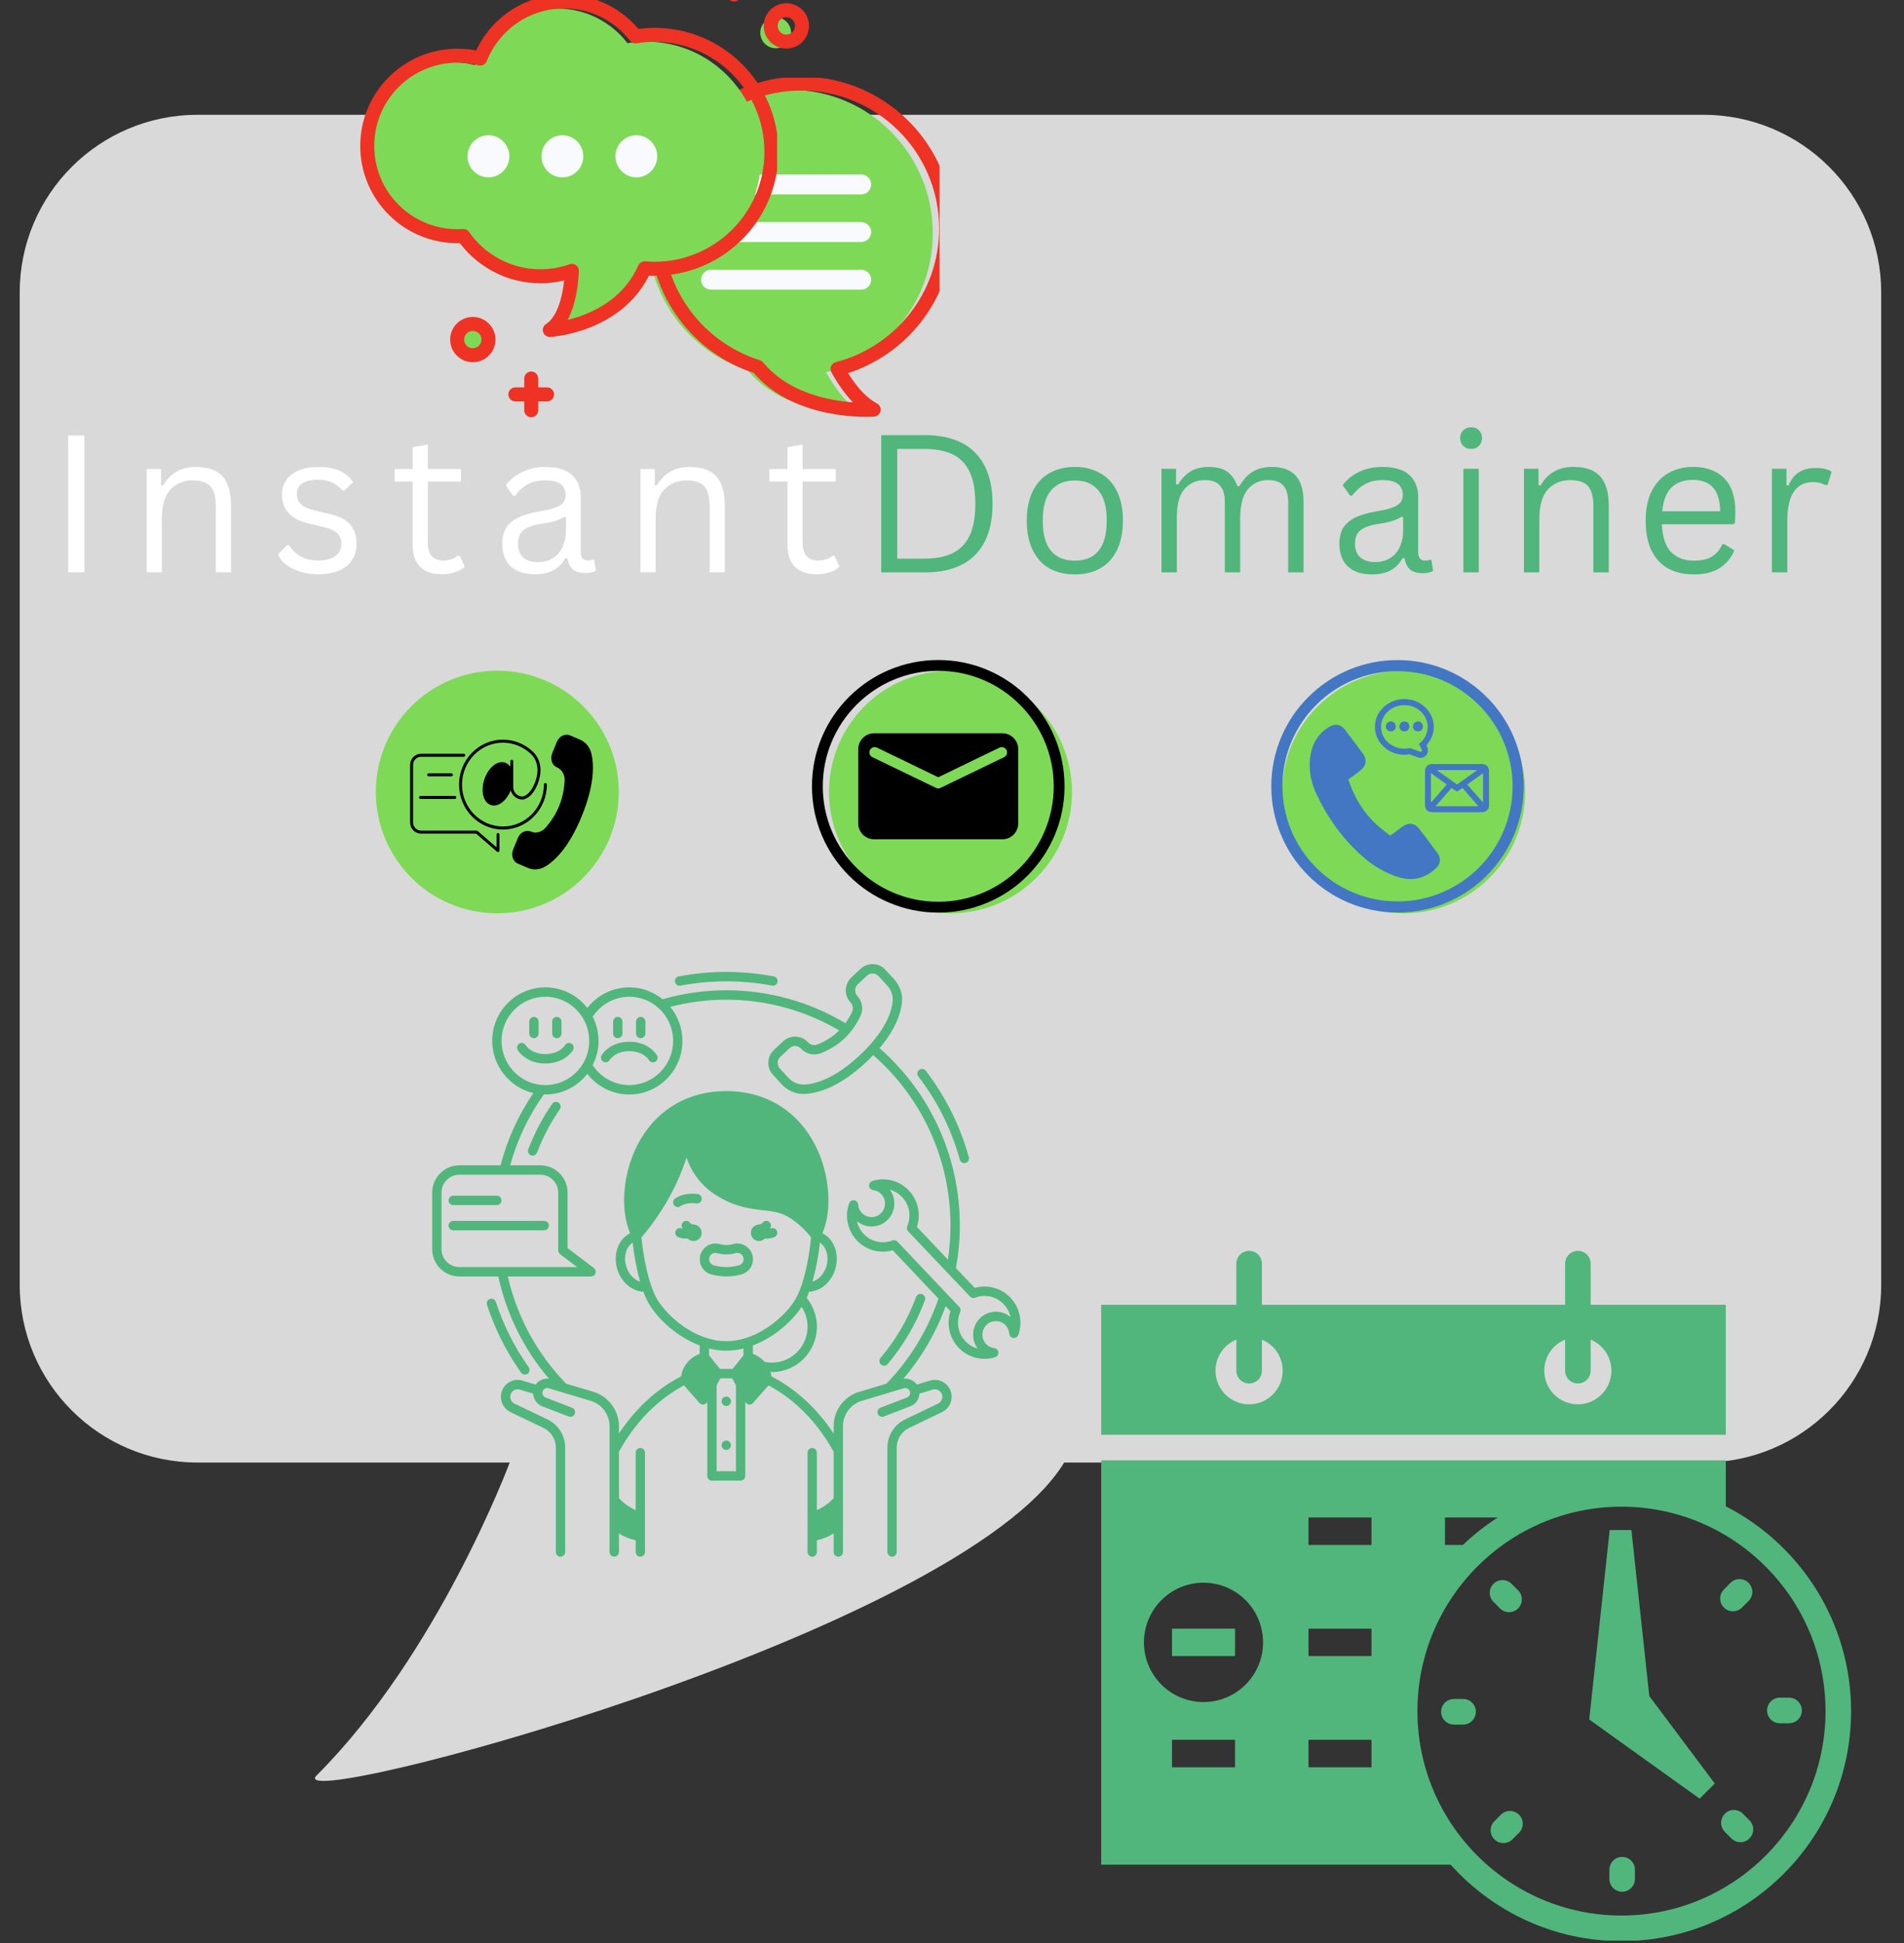 <svg xmlns="http://www.w3.org/2000/svg" xmlns:xlink="http://www.w3.org/1999/xlink" width="196" zoomAndPan="magnify" viewBox="0 0 147 150" height="200" preserveAspectRatio="xMidYMid meet" version="1.0"><rect x="0" y="0" width="147" height="150" fill="#333333" stroke="none"/><defs><g/><clipPath id="7243c15649"><path d="M 1.41 8.852 L 145.41 8.852 L 145.41 138 L 1.41 138 Z M 1.41 8.852 " clip-rule="nonzero"/></clipPath><clipPath id="03a39da4a1"><path d="M 62.688 50.953 L 82.188 50.953 L 82.188 70.453 L 62.688 70.453 Z M 62.688 50.953 " clip-rule="nonzero"/></clipPath><clipPath id="8124592a3d"><path d="M 98.148 50.953 L 117.648 50.953 L 117.648 70.453 L 98.148 70.453 Z M 98.148 50.953 " clip-rule="nonzero"/></clipPath><clipPath id="3e8137e8eb"><path d="M 39 56.691 L 45.914 56.691 L 45.914 67.191 L 39 67.191 Z M 39 56.691 " clip-rule="nonzero"/></clipPath><clipPath id="e0922a817e"><path d="M 31.664 58 L 39 58 L 39 66 L 31.664 66 Z M 31.664 58 " clip-rule="nonzero"/></clipPath><clipPath id="c6900bf2e5"><path d="M 33.289 74.426 L 79 74.426 L 79 120.176 L 33.289 120.176 Z M 33.289 74.426 " clip-rule="nonzero"/></clipPath><clipPath id="f9161ded26"><path d="M 85 96.566 L 134 96.566 L 134 111 L 85 111 Z M 85 96.566 " clip-rule="nonzero"/></clipPath><clipPath id="212a29e228"><path d="M 85.02 112.383 L 142.914 112.383 L 142.914 149.816 L 85.02 149.816 Z M 85.02 112.383 " clip-rule="nonzero"/></clipPath><clipPath id="e6f5ebd3ab"><path d="M 50 6 L 72.539 6 L 72.539 32 L 50 32 Z M 50 6 " clip-rule="nonzero"/></clipPath><clipPath id="7a9ebd8875"><path d="M 49 6 L 72.539 6 L 72.539 32.438 L 49 32.438 Z M 49 6 " clip-rule="nonzero"/></clipPath><clipPath id="20f4262f17"><path d="M 27.539 0 L 60 0 L 60 27 L 27.539 27 Z M 27.539 0 " clip-rule="nonzero"/></clipPath><clipPath id="266b7d4eeb"><path d="M 39 28 L 42 28 L 42 32.438 L 39 32.438 Z M 39 28 " clip-rule="nonzero"/></clipPath></defs><g clip-path="url(#7243c15649)"><path fill="#d9d9d9" d="M 131.512 8.863 L 15.25 8.863 C 7.672 8.863 1.523 15 1.523 22.57 L 1.523 99.199 C 1.523 106.77 7.672 112.906 15.25 112.906 L 39.352 112.906 C 39.352 112.906 33.875 127.645 24.445 137.062 C 21.391 140.113 74.137 126.148 82.16 112.906 L 131.512 112.906 C 139.098 112.906 145.238 106.77 145.238 99.199 L 145.238 22.57 C 145.238 15 139.098 8.863 131.512 8.863 " fill-opacity="1" fill-rule="nonzero"/></g><path fill="#7ed957" d="M 47.773 61.141 C 47.773 66.312 43.57 70.508 38.395 70.508 C 33.211 70.508 29.016 66.312 29.016 61.141 C 29.016 55.969 33.211 51.777 38.395 51.777 C 43.57 51.777 47.773 55.969 47.773 61.141 " fill-opacity="1" fill-rule="nonzero"/><path fill="#7ed957" d="M 82.762 61.141 C 82.762 66.312 78.559 70.508 73.383 70.508 C 68.199 70.508 64.004 66.312 64.004 61.141 C 64.004 55.969 68.199 51.777 73.383 51.777 C 78.559 51.777 82.762 55.969 82.762 61.141 " fill-opacity="1" fill-rule="nonzero"/><path fill="#7ed957" d="M 117.75 61.141 C 117.75 66.312 113.551 70.508 108.371 70.508 C 103.195 70.508 98.996 66.312 98.996 61.141 C 98.996 55.969 103.195 51.777 108.371 51.777 C 113.551 51.777 117.75 55.969 117.75 61.141 " fill-opacity="1" fill-rule="nonzero"/><path fill="#000000" d="M 77.523 58.453 L 72.617 60.824 C 72.613 60.824 72.613 60.824 72.609 60.828 C 72.59 60.836 72.566 60.844 72.543 60.852 C 72.535 60.852 72.531 60.855 72.527 60.855 C 72.508 60.859 72.488 60.863 72.469 60.863 C 72.465 60.863 72.457 60.863 72.449 60.863 C 72.445 60.863 72.441 60.867 72.438 60.867 C 72.418 60.867 72.402 60.863 72.383 60.863 C 72.379 60.859 72.375 60.859 72.375 60.859 C 72.336 60.855 72.297 60.844 72.258 60.824 L 67.352 58.453 C 67.148 58.355 67.062 58.109 67.16 57.906 C 67.258 57.703 67.504 57.617 67.707 57.715 L 72.438 60.004 L 77.168 57.715 C 77.227 57.688 77.285 57.676 77.348 57.676 C 77.5 57.676 77.645 57.762 77.715 57.906 C 77.812 58.109 77.727 58.355 77.523 58.453 Z M 77.387 56.609 L 67.488 56.609 C 66.809 56.609 66.262 57.16 66.262 57.84 L 66.262 63.566 C 66.262 64.242 66.809 64.793 67.488 64.793 L 77.387 64.793 C 78.066 64.793 78.613 64.242 78.613 63.566 L 78.613 57.84 C 78.613 57.16 78.066 56.609 77.387 56.609 " fill-opacity="1" fill-rule="nonzero"/><g clip-path="url(#03a39da4a1)"><path fill="#000000" d="M 72.438 51.785 C 67.52 51.785 63.523 55.785 63.523 60.703 C 63.523 65.617 67.52 69.617 72.438 69.617 C 77.355 69.617 81.355 65.617 81.355 60.703 C 81.355 55.785 77.355 51.785 72.438 51.785 Z M 72.438 70.453 C 71.121 70.453 69.844 70.195 68.645 69.684 C 67.48 69.195 66.438 68.492 65.543 67.598 C 64.648 66.699 63.945 65.656 63.453 64.496 C 62.945 63.293 62.688 62.02 62.688 60.703 C 62.688 59.387 62.945 58.109 63.453 56.906 C 63.945 55.746 64.648 54.703 65.543 53.809 C 66.438 52.914 67.48 52.211 68.645 51.719 C 69.844 51.211 71.121 50.953 72.438 50.953 C 73.754 50.953 75.031 51.211 76.234 51.719 C 77.395 52.211 78.438 52.914 79.332 53.809 C 80.227 54.703 80.93 55.746 81.422 56.906 C 81.93 58.109 82.188 59.387 82.188 60.703 C 82.188 62.02 81.93 63.293 81.422 64.496 C 80.93 65.656 80.227 66.699 79.332 67.598 C 78.438 68.492 77.395 69.195 76.234 69.684 C 75.031 70.195 73.754 70.453 72.438 70.453 " fill-opacity="1" fill-rule="nonzero"/></g><path fill="#4377c3" d="M 101.125 58.773 C 101.195 57.645 101.629 56.711 102.637 56.105 C 103.074 55.844 103.523 55.918 103.836 56.324 C 104.305 56.941 104.766 57.559 105.227 58.18 C 105.551 58.617 105.484 59.113 105.059 59.457 C 104.75 59.703 104.434 59.941 104.094 60.168 C 104.543 61.508 105.227 62.691 106.27 63.652 C 106.578 63.934 106.906 64.191 107.238 64.441 C 107.316 64.5 107.367 64.504 107.445 64.441 C 107.711 64.23 107.984 64.023 108.262 63.824 C 108.746 63.469 109.227 63.531 109.59 64.004 C 110.059 64.617 110.52 65.234 110.98 65.859 C 111.262 66.242 111.227 66.688 110.883 67.012 C 110.066 67.781 109.121 68.051 108.027 67.73 C 106.945 67.414 106.004 66.836 105.168 66.094 C 103.656 64.75 102.5 63.137 101.641 61.309 C 101.262 60.512 101.066 59.66 101.125 58.773 " fill-opacity="1" fill-rule="nonzero"/><path fill="#4377c3" d="M 110.477 59.688 C 110.926 60.008 111.309 60.277 111.699 60.559 C 111.52 60.766 111.309 61.008 111.102 61.246 C 110.887 61.492 110.668 61.746 110.477 61.961 Z M 110.836 62.242 C 111.023 62.031 111.242 61.773 111.457 61.527 C 111.672 61.281 111.891 61.031 112.07 60.824 C 112.176 60.895 112.277 60.969 112.379 61.043 C 112.406 61.062 112.445 61.086 112.492 61.086 C 112.539 61.086 112.578 61.062 112.602 61.043 C 112.703 60.973 112.805 60.898 112.906 60.828 C 113.094 61.039 113.32 61.297 113.535 61.547 C 113.746 61.785 113.961 62.035 114.148 62.242 Z M 113.898 61.27 C 113.688 61.023 113.465 60.773 113.277 60.562 C 113.594 60.336 113.906 60.113 114.219 59.891 L 114.5 59.691 L 114.5 61.957 C 114.316 61.746 114.105 61.504 113.898 61.27 Z M 114.062 59.445 L 112.492 60.562 L 110.922 59.445 Z M 110.172 59.137 C 110.074 59.234 110.02 59.371 110.02 59.516 L 110.02 60.328 C 110.02 60.934 110.02 61.539 110.02 62.141 C 110.02 62.488 110.234 62.703 110.578 62.703 C 111.371 62.703 112.164 62.703 112.957 62.703 L 114.422 62.703 C 114.738 62.703 114.961 62.48 114.961 62.164 C 114.961 61.285 114.961 60.41 114.961 59.531 C 114.961 59.199 114.742 58.984 114.406 58.984 C 114.145 58.984 112.574 58.984 112.574 58.984 L 110.551 58.984 C 110.402 58.984 110.27 59.039 110.172 59.137 " fill-opacity="1" fill-rule="nonzero"/><path fill="#4377c3" d="M 106.633 56.289 C 106.578 55.793 106.762 55.301 107.141 54.938 C 107.469 54.621 107.941 54.438 108.426 54.438 C 108.887 54.438 109.32 54.594 109.645 54.883 C 110.188 55.359 110.367 56.055 110.109 56.707 C 110.008 56.969 109.84 57.195 109.594 57.395 L 109.547 57.434 C 109.547 57.434 109.613 57.566 109.633 57.602 C 109.672 57.684 109.715 57.766 109.754 57.848 C 109.801 57.938 109.777 57.973 109.75 58.004 C 109.727 58.027 109.699 58.039 109.672 58.039 C 109.648 58.039 109.625 58.035 109.594 58.023 C 109.473 57.977 109.348 57.93 109.23 57.883 C 109.137 57.848 109.043 57.812 108.949 57.777 C 108.91 57.766 108.875 57.758 108.836 57.758 C 108.82 57.758 108.801 57.758 108.785 57.762 C 108.66 57.785 108.531 57.793 108.414 57.793 C 108.062 57.793 107.73 57.699 107.422 57.512 C 106.973 57.234 106.688 56.789 106.633 56.289 Z M 106.156 56.121 C 106.152 56.609 106.324 57.066 106.645 57.449 C 106.949 57.812 107.375 58.078 107.844 58.195 C 108.035 58.242 108.23 58.266 108.422 58.266 C 108.547 58.266 108.672 58.254 108.793 58.234 C 108.801 58.234 108.805 58.234 108.809 58.234 C 108.824 58.234 108.84 58.238 108.859 58.246 C 108.93 58.273 109 58.301 109.07 58.324 C 109.195 58.371 109.32 58.418 109.445 58.465 C 109.52 58.496 109.598 58.508 109.672 58.508 C 109.836 58.508 109.988 58.441 110.102 58.316 C 110.262 58.141 110.293 57.883 110.184 57.66 C 110.133 57.566 110.129 57.531 110.195 57.453 C 110.562 57.023 110.738 56.484 110.691 55.934 C 110.637 55.367 110.355 54.852 109.891 54.477 C 109.484 54.145 108.965 53.965 108.43 53.965 C 107.723 53.965 107.066 54.27 106.625 54.805 C 106.312 55.188 106.156 55.629 106.156 56.121 " fill-opacity="1" fill-rule="nonzero"/><path fill="#4377c3" d="M 109.473 55.695 C 109.695 55.695 109.863 55.867 109.855 56.117 C 109.848 56.312 109.668 56.469 109.473 56.465 C 109.258 56.465 109.082 56.293 109.086 56.082 C 109.086 55.867 109.258 55.699 109.473 55.695 " fill-opacity="1" fill-rule="nonzero"/><path fill="#4377c3" d="M 108.426 55.695 C 108.637 55.695 108.809 55.863 108.812 56.074 C 108.812 56.289 108.645 56.465 108.43 56.465 C 108.211 56.469 108.043 56.301 108.039 56.082 C 108.039 55.863 108.207 55.695 108.426 55.695 " fill-opacity="1" fill-rule="nonzero"/><path fill="#4377c3" d="M 107.379 55.695 C 107.598 55.695 107.762 55.863 107.762 56.082 C 107.762 56.301 107.594 56.465 107.375 56.465 C 107.164 56.465 106.992 56.293 106.992 56.082 C 106.992 55.867 107.164 55.695 107.379 55.695 " fill-opacity="1" fill-rule="nonzero"/><g clip-path="url(#8124592a3d)"><path fill="#4377c3" d="M 99.012 60.703 C 99.012 65.602 102.996 69.59 107.898 69.59 C 112.797 69.59 116.781 65.602 116.781 60.703 C 116.781 55.805 112.797 51.816 107.898 51.816 C 102.996 51.816 99.012 55.805 99.012 60.703 Z M 104.102 69.68 C 102.945 69.191 101.902 68.488 101.008 67.594 C 100.113 66.699 99.41 65.656 98.918 64.496 C 98.41 63.293 98.152 62.02 98.152 60.703 C 98.152 59.387 98.41 58.113 98.918 56.91 C 99.41 55.75 100.113 54.707 101.008 53.812 C 101.902 52.918 102.945 52.215 104.102 51.723 C 105.305 51.215 106.582 50.957 107.898 50.957 C 109.211 50.957 110.488 51.215 111.691 51.723 C 112.852 52.215 113.891 52.918 114.785 53.812 C 115.684 54.707 116.383 55.75 116.875 56.91 C 117.383 58.113 117.641 59.387 117.641 60.703 C 117.641 62.02 117.383 63.293 116.875 64.496 C 116.383 65.656 115.684 66.699 114.785 67.594 C 113.891 68.488 112.852 69.191 111.691 69.68 C 110.488 70.191 109.211 70.445 107.898 70.445 C 106.582 70.445 105.305 70.191 104.102 69.68 " fill-opacity="1" fill-rule="nonzero"/></g><path fill="#000000" d="M 42.219 60.57 C 42.219 60.504 42.168 60.453 42.105 60.453 C 42.043 60.453 41.992 60.504 41.992 60.57 C 41.992 62.355 40.574 63.805 38.828 63.805 C 37.086 63.805 35.668 62.355 35.668 60.57 C 35.668 58.785 37.086 57.332 38.828 57.332 C 39.652 57.332 40.434 57.656 41.027 58.242 C 41.211 58.422 41.781 59.109 41.328 60.344 C 40.922 61.457 40.34 61.492 40.34 61.492 C 39.945 61.492 39.625 61.164 39.625 60.762 L 39.625 60.129 C 39.629 60.082 39.629 60.031 39.625 59.98 L 39.625 58.773 C 39.625 58.707 39.574 58.656 39.512 58.656 C 39.449 58.656 39.398 58.707 39.398 58.773 L 39.398 59.191 C 39.297 59.043 39.168 58.938 39.012 58.883 C 38.434 58.668 37.727 59.219 37.406 60.133 C 37.258 60.559 37.223 61 37.301 61.371 C 37.383 61.762 37.59 62.039 37.875 62.141 C 37.957 62.172 38.047 62.188 38.133 62.188 C 38.625 62.188 39.145 61.727 39.434 61.016 C 39.543 61.426 39.906 61.727 40.34 61.727 C 40.371 61.723 41.078 61.699 41.543 60.426 C 42.043 59.059 41.395 58.281 41.184 58.074 C 40.547 57.445 39.711 57.102 38.828 57.102 C 36.961 57.102 35.441 58.656 35.441 60.57 C 35.441 62.484 36.961 64.039 38.828 64.039 C 40.699 64.039 42.219 62.484 42.219 60.57 Z M 42.219 60.57 " fill-opacity="1" fill-rule="nonzero"/><g clip-path="url(#3e8137e8eb)"><path fill="#000000" d="M 45.648 58.137 C 45.523 57.66 45.211 57.285 44.789 57.105 L 44 56.766 C 43.82 56.691 43.617 56.699 43.426 56.793 C 43.234 56.887 43.082 57.055 42.992 57.27 L 42.633 58.156 C 42.547 58.371 42.539 58.602 42.609 58.809 C 42.68 59.012 42.816 59.164 42.996 59.238 C 43.387 59.406 43.621 59.816 43.594 60.289 C 43.566 60.766 43.469 61.488 43.172 62.223 C 42.875 62.953 42.441 63.535 42.129 63.891 C 41.824 64.242 41.375 64.363 40.984 64.195 C 40.902 64.164 40.816 64.145 40.73 64.145 C 40.422 64.145 40.117 64.359 39.98 64.699 L 39.617 65.586 C 39.441 66.023 39.602 66.512 39.98 66.672 L 40.77 67.008 C 41.195 67.188 41.676 67.148 42.094 66.898 C 42.84 66.453 43.938 65.41 44.93 62.969 C 45.918 60.527 45.867 58.996 45.648 58.137 Z M 45.648 58.137 " fill-opacity="1" fill-rule="nonzero"/></g><g clip-path="url(#e0922a817e)"><path fill="#000000" d="M 38.445 64.312 C 38.383 64.312 38.332 64.367 38.332 64.43 L 38.332 65.41 L 36.871 64.152 C 36.852 64.133 36.824 64.125 36.797 64.125 L 32.508 64.125 C 32.168 64.125 31.891 63.84 31.891 63.492 L 31.891 59.055 C 31.891 58.707 32.168 58.422 32.508 58.422 L 35.809 58.422 C 35.871 58.422 35.922 58.371 35.922 58.305 C 35.922 58.242 35.871 58.188 35.809 58.188 L 32.508 58.188 C 32.043 58.188 31.664 58.578 31.664 59.055 L 31.664 63.492 C 31.664 63.969 32.043 64.355 32.508 64.355 L 36.758 64.355 L 38.371 65.75 C 38.391 65.77 38.418 65.777 38.445 65.777 C 38.461 65.777 38.477 65.773 38.492 65.766 C 38.531 65.75 38.559 65.707 38.559 65.66 L 38.559 64.43 C 38.559 64.367 38.508 64.312 38.445 64.312 Z M 38.445 64.312 " fill-opacity="1" fill-rule="nonzero"/></g><path fill="#000000" d="M 34.848 59.934 C 34.91 59.934 34.965 59.883 34.965 59.82 C 34.965 59.754 34.91 59.703 34.848 59.703 L 33.098 59.703 C 33.035 59.703 32.984 59.754 32.984 59.82 C 32.984 59.883 33.035 59.934 33.098 59.934 Z M 34.848 59.934 " fill-opacity="1" fill-rule="nonzero"/><path fill="#000000" d="M 32.355 61.562 C 32.355 61.629 32.406 61.68 32.469 61.68 L 35.109 61.68 C 35.176 61.68 35.227 61.629 35.227 61.562 C 35.227 61.5 35.176 61.445 35.109 61.445 L 32.469 61.445 C 32.406 61.445 32.355 61.5 32.355 61.562 Z M 32.355 61.562 " fill-opacity="1" fill-rule="nonzero"/><path fill="#51b67b" d="M 58.602 95.809 C 58.781 95.809 58.938 95.734 59.051 95.617 C 59.082 95.621 59.109 95.625 59.137 95.625 C 59.172 95.625 59.211 95.621 59.246 95.621 C 59.438 95.609 59.625 95.57 59.789 95.504 C 59.973 95.426 60.059 95.211 59.98 95.027 C 59.906 94.844 59.695 94.754 59.512 94.832 C 59.484 94.844 59.457 94.848 59.426 94.855 C 59.434 94.848 59.445 94.84 59.449 94.832 C 59.57 94.672 59.539 94.445 59.379 94.324 C 59.219 94.203 58.992 94.238 58.875 94.398 C 58.859 94.414 58.844 94.43 58.828 94.445 C 58.727 94.527 58.594 94.531 58.555 94.531 C 58.5 94.531 58.445 94.547 58.398 94.574 C 58.148 94.66 57.973 94.895 57.973 95.176 C 57.973 95.527 58.254 95.809 58.602 95.809 Z M 58.602 95.809 " fill-opacity="1" fill-rule="nonzero"/><path fill="#51b67b" d="M 56.434 108.18 C 56.434 108.281 56.398 108.367 56.328 108.438 C 56.258 108.508 56.172 108.543 56.074 108.543 C 55.973 108.543 55.891 108.508 55.816 108.438 C 55.746 108.367 55.711 108.281 55.711 108.18 C 55.711 108.082 55.746 107.996 55.816 107.926 C 55.891 107.852 55.973 107.816 56.074 107.816 C 56.172 107.816 56.258 107.852 56.328 107.926 C 56.398 107.996 56.434 108.082 56.434 108.18 Z M 56.434 108.18 " fill-opacity="1" fill-rule="nonzero"/><path fill="#51b67b" d="M 56.434 111.57 C 56.434 111.672 56.398 111.758 56.328 111.828 C 56.258 111.898 56.172 111.934 56.074 111.934 C 55.973 111.934 55.891 111.898 55.816 111.828 C 55.746 111.758 55.711 111.672 55.711 111.57 C 55.711 111.473 55.746 111.387 55.816 111.316 C 55.891 111.246 55.973 111.211 56.074 111.211 C 56.172 111.211 56.258 111.246 56.328 111.316 C 56.398 111.387 56.434 111.473 56.434 111.57 Z M 56.434 111.57 " fill-opacity="1" fill-rule="nonzero"/><path fill="#51b67b" d="M 53.75 94.574 C 53.699 94.547 53.648 94.531 53.59 94.531 C 53.551 94.531 53.418 94.527 53.32 94.449 C 53.301 94.43 53.285 94.414 53.273 94.398 C 53.152 94.238 52.93 94.203 52.77 94.324 C 52.609 94.445 52.578 94.672 52.695 94.832 C 52.703 94.844 52.711 94.852 52.719 94.859 C 52.688 94.852 52.66 94.844 52.645 94.836 C 52.461 94.754 52.25 94.836 52.168 95.02 C 52.086 95.203 52.168 95.418 52.352 95.5 C 52.504 95.566 52.691 95.605 52.898 95.617 C 52.934 95.617 52.969 95.617 53.004 95.617 C 53.031 95.617 53.062 95.617 53.09 95.613 C 53.207 95.734 53.363 95.809 53.543 95.809 C 53.891 95.809 54.172 95.527 54.172 95.176 C 54.172 94.895 53.996 94.66 53.75 94.574 Z M 53.75 94.574 " fill-opacity="1" fill-rule="nonzero"/><path fill="#51b67b" d="M 52.328 93.188 C 52.398 93.188 52.473 93.168 52.535 93.121 C 53.016 92.785 53.738 92.898 53.758 92.898 C 53.953 92.934 54.137 92.801 54.172 92.605 C 54.207 92.406 54.074 92.219 53.879 92.184 C 53.836 92.176 52.852 92.012 52.121 92.527 C 51.957 92.645 51.918 92.871 52.035 93.035 C 52.105 93.133 52.215 93.188 52.328 93.188 Z M 52.328 93.188 " fill-opacity="1" fill-rule="nonzero"/><path fill="#51b67b" d="M 54.18 97.801 C 54.336 98.086 54.594 98.289 54.906 98.379 C 55.293 98.488 55.688 98.543 56.082 98.543 C 56.473 98.543 56.867 98.488 57.254 98.379 C 57.566 98.289 57.82 98.086 57.98 97.805 C 58.137 97.52 58.176 97.191 58.09 96.879 C 57.938 96.359 57.461 95.996 56.926 95.996 C 56.812 95.996 56.707 96.012 56.598 96.043 C 56.254 96.141 55.902 96.141 55.566 96.043 C 55.457 96.012 55.348 95.996 55.234 95.996 C 54.695 95.996 54.219 96.359 54.074 96.879 C 53.988 97.188 54.023 97.516 54.18 97.801 Z M 54.77 97.078 C 54.828 96.867 55.02 96.723 55.234 96.723 C 55.281 96.723 55.324 96.727 55.367 96.738 C 55.832 96.875 56.316 96.875 56.797 96.738 C 57.051 96.668 57.324 96.824 57.395 97.078 C 57.43 97.203 57.414 97.332 57.352 97.449 C 57.285 97.562 57.184 97.645 57.059 97.68 C 56.414 97.863 55.746 97.863 55.102 97.68 C 54.977 97.645 54.875 97.562 54.809 97.445 C 54.746 97.332 54.734 97.203 54.77 97.078 Z M 54.77 97.078 " fill-opacity="1" fill-rule="nonzero"/><path fill="#51b67b" d="M 34.992 93.035 L 38.359 93.035 C 38.559 93.035 38.719 92.875 38.719 92.672 C 38.719 92.473 38.559 92.309 38.359 92.309 L 34.992 92.309 C 34.793 92.309 34.633 92.473 34.633 92.672 C 34.633 92.875 34.793 93.035 34.992 93.035 Z M 34.992 93.035 " fill-opacity="1" fill-rule="nonzero"/><path fill="#51b67b" d="M 42.016 94.254 L 34.992 94.254 C 34.793 94.254 34.633 94.414 34.633 94.617 C 34.633 94.816 34.793 94.98 34.992 94.98 L 42.016 94.98 C 42.215 94.98 42.379 94.816 42.379 94.617 C 42.379 94.414 42.215 94.254 42.016 94.254 Z M 42.016 94.254 " fill-opacity="1" fill-rule="nonzero"/><path fill="#51b67b" d="M 41.219 80.148 C 41.418 80.148 41.582 79.988 41.582 79.785 L 41.582 78.867 C 41.582 78.668 41.418 78.504 41.219 78.504 C 41.023 78.504 40.859 78.668 40.859 78.867 L 40.859 79.785 C 40.859 79.988 41.023 80.148 41.219 80.148 Z M 41.219 80.148 " fill-opacity="1" fill-rule="nonzero"/><path fill="#51b67b" d="M 42.988 80.148 C 43.188 80.148 43.352 79.988 43.352 79.785 L 43.352 78.867 C 43.352 78.668 43.188 78.504 42.988 78.504 C 42.793 78.504 42.629 78.668 42.629 78.867 L 42.629 79.785 C 42.629 79.988 42.793 80.148 42.988 80.148 Z M 42.988 80.148 " fill-opacity="1" fill-rule="nonzero"/><path fill="#51b67b" d="M 44.242 81.059 C 44.34 80.887 44.285 80.668 44.113 80.566 C 43.945 80.465 43.723 80.52 43.621 80.691 C 43.605 80.719 43.195 81.375 42.105 81.375 C 41.02 81.375 40.605 80.719 40.59 80.695 C 40.492 80.52 40.27 80.461 40.098 80.562 C 39.926 80.664 39.867 80.887 39.969 81.059 C 39.992 81.102 40.586 82.102 42.105 82.102 C 43.625 82.102 44.219 81.102 44.242 81.059 Z M 44.242 81.059 " fill-opacity="1" fill-rule="nonzero"/><path fill="#51b67b" d="M 47.695 80.148 C 47.895 80.148 48.059 79.988 48.059 79.785 L 48.059 78.867 C 48.059 78.668 47.895 78.504 47.695 78.504 C 47.5 78.504 47.336 78.668 47.336 78.867 L 47.336 79.785 C 47.336 79.988 47.5 80.148 47.695 80.148 Z M 47.695 80.148 " fill-opacity="1" fill-rule="nonzero"/><path fill="#51b67b" d="M 49.465 80.148 C 49.664 80.148 49.828 79.988 49.828 79.785 L 49.828 78.867 C 49.828 78.668 49.664 78.504 49.465 78.504 C 49.27 78.504 49.105 78.668 49.105 78.867 L 49.105 79.785 C 49.105 79.988 49.27 80.148 49.465 80.148 Z M 49.465 80.148 " fill-opacity="1" fill-rule="nonzero"/><path fill="#51b67b" d="M 46.574 81.961 C 46.742 82.062 46.965 82.004 47.066 81.836 C 47.082 81.805 47.496 81.148 48.586 81.148 C 49.668 81.148 50.082 81.805 50.094 81.832 C 50.164 81.949 50.285 82.012 50.406 82.012 C 50.469 82.012 50.531 81.996 50.59 81.965 C 50.762 81.863 50.82 81.641 50.719 81.469 C 50.695 81.426 50.102 80.422 48.582 80.422 C 47.062 80.422 46.469 81.426 46.445 81.469 C 46.344 81.641 46.402 81.859 46.574 81.961 Z M 46.574 81.961 " fill-opacity="1" fill-rule="nonzero"/><g clip-path="url(#c6900bf2e5)"><path fill="#51b67b" d="M 78.016 100.184 C 77.297 99.43 76.238 99.145 75.258 99.426 L 73.805 97.898 C 74 96.816 74.105 95.715 74.105 94.617 C 74.105 89.34 71.848 84.371 67.906 80.918 C 69.164 79.434 69.539 78.215 69.629 77.434 C 69.711 76.77 69.492 76.098 69.027 75.594 L 68.355 74.863 C 68.109 74.598 67.777 74.441 67.414 74.43 C 67.055 74.414 66.711 74.543 66.445 74.789 L 65.73 75.461 C 65.453 75.727 65.301 76.078 65.301 76.457 C 65.301 76.797 65.43 77.125 65.66 77.379 C 65.855 77.59 65.898 77.891 65.77 78.148 C 65.668 78.367 65.5 78.672 65.27 78.992 C 62.492 77.328 59.32 76.449 56.074 76.449 C 54.402 76.449 52.75 76.684 51.156 77.141 C 50.43 76.547 49.527 76.223 48.582 76.223 C 47.316 76.223 46.121 76.82 45.344 77.812 C 44.574 76.82 43.379 76.223 42.105 76.223 C 39.84 76.223 38 78.078 38 80.355 C 38 82.289 39.355 83.953 41.18 84.387 C 40.016 86.098 39.164 87.973 38.645 89.961 L 35.465 89.961 C 34.309 89.961 33.367 90.91 33.367 92.074 L 33.367 96.434 C 33.367 97.598 34.309 98.543 35.465 98.543 L 38.469 98.543 C 39.109 101.469 40.449 104.168 42.387 106.441 C 42.344 106.434 42.301 106.43 42.254 106.43 C 41.887 106.43 41.559 106.605 41.359 106.891 L 40.348 106.586 C 39.68 106.379 38.973 106.738 38.742 107.406 C 38.695 107.539 38.672 107.684 38.672 107.836 C 38.672 108.34 38.965 108.801 39.414 109.016 L 41.957 110.234 C 42.539 110.512 42.914 111.109 42.914 111.758 L 42.914 119.812 C 42.914 120.016 43.078 120.176 43.273 120.176 C 43.473 120.176 43.637 120.016 43.637 119.812 L 43.637 111.758 C 43.637 110.828 43.098 109.973 42.266 109.578 L 39.723 108.359 C 39.523 108.266 39.395 108.059 39.395 107.836 C 39.395 107.766 39.402 107.703 39.426 107.648 C 39.527 107.348 39.84 107.188 40.141 107.277 L 41.16 107.59 C 41.184 108.016 41.449 108.406 41.863 108.566 L 43.91 109.355 C 44.098 109.426 44.305 109.332 44.375 109.145 C 44.445 108.957 44.355 108.746 44.168 108.676 L 42.121 107.887 C 41.938 107.816 41.836 107.617 41.891 107.43 C 41.938 107.266 42.086 107.156 42.254 107.156 C 42.297 107.156 42.332 107.16 42.363 107.172 L 45.625 108.152 C 46.473 108.41 47.062 109.207 47.062 110.094 L 47.062 119.812 C 47.062 120.016 47.223 120.176 47.422 120.176 C 47.621 120.176 47.785 120.016 47.785 119.812 L 47.785 118.371 C 48.148 118.621 48.574 118.797 49.078 118.906 L 49.078 119.812 C 49.078 120.016 49.238 120.176 49.438 120.176 C 49.637 120.176 49.797 120.016 49.797 119.812 L 49.797 112.148 C 49.797 111.949 49.637 111.785 49.438 111.785 C 49.238 111.785 49.078 111.949 49.078 112.148 L 49.078 116.582 C 48.566 116.352 48.137 116.039 47.785 115.652 L 47.785 112.07 C 49.348 109.246 51.332 107.738 52.812 106.953 L 54.004 108.309 C 54.074 108.387 54.172 108.43 54.273 108.43 C 54.285 108.43 54.301 108.43 54.312 108.43 C 54.426 108.418 54.531 108.348 54.59 108.246 L 54.605 108.215 L 54.605 113.941 C 54.605 114.145 54.766 114.305 54.965 114.305 L 57.18 114.305 C 57.379 114.305 57.539 114.145 57.539 113.941 L 57.539 108.215 L 57.559 108.246 C 57.613 108.348 57.719 108.418 57.832 108.43 C 57.848 108.43 57.859 108.43 57.871 108.43 C 57.973 108.43 58.074 108.387 58.141 108.309 L 59.332 106.953 C 60.812 107.738 62.801 109.246 64.363 112.07 L 64.363 115.656 C 64.02 116.035 63.586 116.348 63.066 116.586 L 63.066 112.148 C 63.066 111.949 62.906 111.785 62.707 111.785 C 62.508 111.785 62.348 111.949 62.348 112.148 L 62.348 119.812 C 62.348 120.016 62.508 120.176 62.707 120.176 C 62.906 120.176 63.066 120.016 63.066 119.812 L 63.066 118.906 C 63.57 118.797 63.996 118.621 64.363 118.371 L 64.363 119.812 C 64.363 120.016 64.523 120.176 64.723 120.176 C 64.922 120.176 65.082 120.016 65.082 119.812 L 65.082 111.996 C 65.082 111.988 65.086 111.984 65.086 111.98 C 65.086 111.973 65.082 111.969 65.082 111.965 L 65.082 110.094 C 65.082 109.207 65.676 108.41 66.52 108.152 L 69.789 107.168 C 69.816 107.16 69.852 107.156 69.891 107.156 C 70.062 107.156 70.207 107.266 70.254 107.43 C 70.309 107.617 70.211 107.816 70.023 107.887 L 67.977 108.676 C 67.793 108.746 67.699 108.957 67.77 109.145 C 67.84 109.332 68.051 109.426 68.234 109.355 L 70.281 108.566 C 70.699 108.406 70.965 108.016 70.984 107.59 L 72.008 107.277 C 72.305 107.188 72.617 107.348 72.723 107.648 C 72.742 107.703 72.754 107.766 72.754 107.836 C 72.754 108.059 72.621 108.266 72.422 108.359 L 69.883 109.578 C 69.047 109.973 68.512 110.828 68.512 111.758 L 68.512 119.812 C 68.512 120.016 68.672 120.176 68.871 120.176 C 69.07 120.176 69.23 120.016 69.23 119.812 L 69.23 111.758 C 69.23 111.109 69.605 110.512 70.191 110.234 L 72.73 109.016 C 73.18 108.801 73.473 108.34 73.473 107.836 C 73.473 107.684 73.449 107.539 73.402 107.406 C 73.172 106.738 72.465 106.379 71.797 106.582 L 70.785 106.891 C 70.586 106.605 70.258 106.43 69.891 106.43 C 69.84 106.43 69.797 106.434 69.75 106.438 C 71.16 104.785 72.27 102.875 73.008 100.836 L 73.383 101.227 C 73.059 102.203 73.293 103.285 74.008 104.039 C 74.539 104.602 75.258 104.902 76.004 104.902 C 76.277 104.902 76.551 104.863 76.82 104.781 C 76.984 104.73 77.09 104.574 77.078 104.402 C 77.062 104.23 76.934 104.094 76.762 104.074 C 76.59 104.051 76.34 103.977 76.133 103.762 C 75.738 103.344 75.754 102.68 76.168 102.277 C 76.582 101.879 77.246 101.895 77.641 102.312 C 77.805 102.488 77.902 102.711 77.922 102.961 C 77.938 103.129 78.066 103.27 78.234 103.289 C 78.406 103.312 78.566 103.211 78.621 103.051 C 78.973 102.051 78.742 100.953 78.016 100.184 Z M 66.418 78.465 C 66.676 77.941 66.59 77.32 66.191 76.887 C 66.082 76.766 66.02 76.613 66.02 76.457 C 66.02 76.281 66.094 76.113 66.223 75.988 L 66.938 75.32 C 67.059 75.207 67.223 75.148 67.387 75.156 C 67.555 75.16 67.711 75.234 67.824 75.355 L 68.5 76.086 C 68.816 76.434 68.969 76.895 68.914 77.348 C 68.832 78.07 68.453 79.242 67.129 80.703 C 67.129 80.703 67.129 80.703 67.129 80.707 C 66.91 80.949 66.664 81.203 66.371 81.473 C 64.465 83.254 62.992 83.684 62.098 83.727 C 61.645 83.746 61.199 83.562 60.883 83.219 L 60.207 82.484 C 60.094 82.359 60.031 82.199 60.039 82.031 C 60.047 81.863 60.117 81.703 60.238 81.59 L 60.953 80.922 C 61.074 80.809 61.23 80.75 61.383 80.75 C 61.551 80.75 61.719 80.82 61.844 80.953 C 62.23 81.375 62.848 81.52 63.387 81.305 C 64.086 81.023 64.688 80.645 65.18 80.184 C 65.34 80.039 65.488 79.875 65.633 79.699 C 66.02 79.238 66.273 78.773 66.418 78.465 Z M 48.582 76.949 C 49.418 76.949 50.215 77.254 50.828 77.809 C 50.832 77.812 50.836 77.812 50.84 77.816 C 51.555 78.461 51.969 79.387 51.969 80.355 C 51.969 82.238 50.449 83.77 48.582 83.77 C 47.445 83.77 46.383 83.18 45.758 82.23 C 46.051 81.652 46.211 81.016 46.211 80.355 C 46.211 79.703 46.051 79.062 45.758 78.488 C 46.387 77.535 47.449 76.949 48.582 76.949 Z M 38.719 80.355 C 38.719 78.477 40.238 76.949 42.105 76.949 C 43.297 76.949 44.41 77.586 45.016 78.613 C 45.02 78.625 45.027 78.637 45.031 78.645 C 45.332 79.16 45.492 79.75 45.492 80.355 C 45.492 80.965 45.332 81.559 45.031 82.074 C 44.426 83.121 43.305 83.77 42.105 83.77 C 42.012 83.77 41.918 83.766 41.832 83.762 C 40.086 83.617 38.719 82.121 38.719 80.355 Z M 34.086 96.434 L 34.086 92.074 C 34.086 91.309 34.707 90.688 35.465 90.688 L 41.723 90.688 C 42.48 90.688 43.098 91.309 43.098 92.074 L 43.098 96.531 C 43.098 96.648 43.152 96.754 43.242 96.824 C 43.66 97.141 44.148 97.508 44.559 97.816 L 35.465 97.816 C 34.707 97.816 34.086 97.199 34.086 96.434 Z M 55.586 105.68 L 54.738 104.625 L 54.742 104.105 C 55.188 104.215 55.637 104.27 56.074 104.27 C 56.512 104.27 56.957 104.215 57.402 104.105 L 57.402 104.629 L 56.559 105.68 Z M 59.031 105.133 C 58.797 104.867 58.492 104.66 58.125 104.508 L 58.125 103.871 C 59.793 103.242 61.172 101.977 61.891 100.891 C 62.188 101.34 62.348 101.871 62.348 102.422 C 62.348 103.953 61.113 105.195 59.594 105.195 C 59.406 105.195 59.219 105.172 59.031 105.133 Z M 63.305 95.93 C 63.836 96.285 64.043 97.098 63.766 97.871 C 63.566 98.41 63.168 98.809 62.727 98.945 C 62.977 98.082 63.172 97.059 63.305 95.93 Z M 49.422 98.945 C 48.98 98.809 48.578 98.41 48.383 97.871 C 48.102 97.098 48.312 96.281 48.844 95.93 C 48.977 97.059 49.172 98.082 49.422 98.945 Z M 50.266 99.234 C 49.934 98.266 49.672 96.953 49.523 95.527 C 51.113 93.66 52.281 91.594 53 89.371 C 53.316 90.27 53.945 91.395 55.191 92.207 C 56.684 93.176 57.914 93.316 58.906 93.43 C 59.473 93.492 59.961 93.551 60.422 93.734 C 61.5 94.172 62.375 95.207 62.621 95.523 C 62.477 96.938 62.219 98.242 61.891 99.211 C 61.887 99.211 61.887 99.215 61.887 99.219 C 61.883 99.223 61.883 99.23 61.883 99.234 C 61.766 99.574 61.648 99.852 61.523 100.09 C 61.484 100.168 61.449 100.242 61.406 100.312 C 60.789 101.348 59.352 102.715 57.648 103.277 C 56.59 103.629 55.555 103.629 54.496 103.277 C 52.797 102.715 51.359 101.348 50.742 100.312 C 50.578 100.039 50.418 99.676 50.266 99.234 Z M 55.328 113.578 L 55.328 106.93 L 55.621 106.406 L 56.523 106.406 L 56.82 106.93 L 56.82 113.578 Z M 66.312 107.457 C 65.164 107.805 64.363 108.891 64.363 110.094 L 64.363 110.672 C 62.793 108.297 60.957 106.977 59.57 106.258 C 59.547 106.141 59.516 106.023 59.48 105.914 C 59.52 105.918 59.555 105.922 59.594 105.922 C 61.512 105.922 63.07 104.352 63.07 102.422 C 63.07 101.605 62.789 100.824 62.277 100.199 C 62.344 100.055 62.41 99.895 62.473 99.719 C 63.312 99.68 64.098 99.062 64.441 98.121 C 64.867 96.945 64.445 95.672 63.496 95.207 C 64.336 93.234 64.02 90.219 62.703 87.973 C 61.285 85.559 58.93 84.23 56.074 84.23 C 53.215 84.23 50.859 85.559 49.445 87.973 C 48.125 90.215 47.812 93.234 48.648 95.207 C 47.703 95.668 47.277 96.941 47.703 98.121 C 48.051 99.062 48.836 99.684 49.676 99.719 C 49.816 100.098 49.965 100.426 50.125 100.688 C 50.797 101.816 52.25 103.203 54.023 103.871 L 54.02 104.508 C 53.223 104.836 52.738 105.422 52.578 106.258 C 51.188 106.977 49.352 108.297 47.785 110.672 L 47.785 110.094 C 47.785 108.891 46.98 107.805 45.832 107.453 L 43.711 106.82 C 41.469 104.516 39.918 101.664 39.207 98.543 L 45.637 98.543 C 45.789 98.543 45.93 98.445 45.977 98.297 C 46.027 98.148 45.977 97.984 45.852 97.891 C 45.852 97.891 44.723 97.035 43.82 96.352 L 43.82 92.074 C 43.82 90.91 42.879 89.961 41.723 89.961 L 39.391 89.961 C 39.926 88.004 40.797 86.164 41.984 84.492 C 42.023 84.492 42.066 84.496 42.105 84.496 C 43.375 84.496 44.57 83.895 45.344 82.902 C 46.117 83.895 47.312 84.496 48.582 84.496 C 50.848 84.496 52.688 82.641 52.688 80.355 C 52.688 79.391 52.348 78.465 51.746 77.73 C 53.156 77.363 54.609 77.176 56.074 77.176 C 59.148 77.176 62.152 77.996 64.793 79.551 C 64.758 79.586 64.723 79.621 64.691 79.652 C 64.262 80.051 63.734 80.379 63.117 80.629 C 62.852 80.738 62.559 80.664 62.371 80.457 C 61.863 79.91 61.008 79.879 60.461 80.391 L 59.75 81.059 C 59.484 81.305 59.332 81.641 59.32 82.008 C 59.305 82.367 59.434 82.715 59.68 82.977 L 60.355 83.711 C 60.793 84.188 61.398 84.453 62.031 84.453 C 62.062 84.453 62.098 84.453 62.133 84.453 C 63.148 84.402 64.797 83.938 66.859 82.008 C 67.066 81.812 67.25 81.633 67.418 81.453 C 71.211 84.77 73.383 89.547 73.383 94.617 C 73.383 95.496 73.316 96.375 73.184 97.242 L 70.793 94.719 C 71.117 93.742 70.883 92.664 70.168 91.906 C 69.445 91.141 68.367 90.859 67.355 91.168 C 67.191 91.219 67.086 91.375 67.098 91.547 C 67.113 91.715 67.246 91.852 67.414 91.875 C 67.66 91.906 67.879 92.016 68.043 92.188 C 68.438 92.605 68.422 93.27 68.008 93.672 C 67.594 94.07 66.93 94.051 66.535 93.637 C 66.371 93.465 66.273 93.238 66.258 92.996 C 66.246 92.824 66.117 92.684 65.945 92.66 C 65.777 92.637 65.617 92.738 65.559 92.898 C 65.203 93.898 65.434 94.996 66.16 95.762 C 66.875 96.52 67.938 96.805 68.922 96.52 L 72.453 100.25 C 71.625 102.695 70.242 104.961 68.434 106.82 Z M 75.672 101.754 C 75.02 102.383 74.953 103.402 75.484 104.109 C 75.125 104.016 74.797 103.82 74.531 103.539 C 73.961 102.938 73.801 102.055 74.133 101.289 C 74.191 101.156 74.164 101 74.062 100.895 L 73.129 99.91 L 69.289 95.855 C 69.188 95.746 69.035 95.715 68.898 95.766 C 68.125 96.062 67.254 95.863 66.684 95.262 C 66.418 94.98 66.242 94.641 66.164 94.277 C 66.844 94.844 67.855 94.82 68.504 94.195 C 69.156 93.562 69.227 92.547 68.695 91.84 C 69.051 91.934 69.379 92.129 69.645 92.41 C 70.219 93.012 70.375 93.895 70.043 94.66 C 69.984 94.793 70.016 94.949 70.113 95.055 L 73.156 98.262 C 73.164 98.27 73.168 98.277 73.176 98.285 L 74.895 100.094 C 74.992 100.199 75.148 100.234 75.281 100.184 C 76.055 99.887 76.922 100.086 77.496 100.688 C 77.762 100.969 77.938 101.309 78.016 101.672 C 77.336 101.105 76.324 101.125 75.672 101.754 Z M 75.672 101.754 " fill-opacity="1" fill-rule="nonzero"/></g><path fill="#51b67b" d="M 40.523 106.121 C 40.598 106.121 40.672 106.102 40.734 106.055 C 40.895 105.938 40.934 105.711 40.816 105.547 C 39.727 104.004 38.871 102.309 38.281 100.508 C 38.223 100.316 38.016 100.215 37.828 100.277 C 37.641 100.34 37.535 100.543 37.598 100.734 C 38.211 102.605 39.094 104.367 40.23 105.969 C 40.301 106.07 40.414 106.121 40.523 106.121 Z M 40.523 106.121 " fill-opacity="1" fill-rule="nonzero"/><path fill="#51b67b" d="M 74.105 89.527 C 74.148 89.688 74.293 89.793 74.449 89.793 C 74.484 89.793 74.516 89.789 74.547 89.781 C 74.738 89.727 74.852 89.527 74.797 89.332 C 74.125 86.902 73.004 84.656 71.473 82.656 C 71.348 82.5 71.121 82.469 70.965 82.594 C 70.809 82.715 70.777 82.945 70.902 83.102 C 72.379 85.027 73.457 87.188 74.105 89.527 Z M 74.105 89.527 " fill-opacity="1" fill-rule="nonzero"/><path fill="#51b67b" d="M 52.535 76.09 C 54.879 75.648 57.266 75.648 59.609 76.09 C 59.633 76.098 59.656 76.098 59.676 76.098 C 59.848 76.098 60 75.977 60.031 75.801 C 60.07 75.605 59.941 75.414 59.742 75.379 C 57.312 74.918 54.836 74.918 52.402 75.379 C 52.207 75.414 52.078 75.605 52.113 75.801 C 52.152 76 52.34 76.129 52.535 76.09 Z M 52.535 76.09 " fill-opacity="1" fill-rule="nonzero"/><path fill="#51b67b" d="M 68.531 105.305 C 69.77 103.836 70.738 102.18 71.406 100.383 C 71.477 100.195 71.383 99.984 71.195 99.914 C 71.012 99.844 70.801 99.938 70.73 100.125 C 70.094 101.848 69.164 103.43 67.98 104.832 C 67.852 104.984 67.871 105.215 68.02 105.344 C 68.09 105.402 68.172 105.434 68.254 105.434 C 68.355 105.434 68.457 105.387 68.531 105.305 Z M 68.531 105.305 " fill-opacity="1" fill-rule="nonzero"/><path fill="#51b67b" d="M 42.625 85.223 C 41.879 86.305 41.262 87.484 40.785 88.723 C 40.715 88.91 40.809 89.121 40.992 89.191 C 41.035 89.207 41.082 89.215 41.125 89.215 C 41.27 89.215 41.402 89.129 41.461 88.984 C 41.914 87.797 42.504 86.672 43.219 85.637 C 43.332 85.473 43.289 85.246 43.129 85.129 C 42.965 85.016 42.738 85.059 42.625 85.223 Z M 42.625 85.223 " fill-opacity="1" fill-rule="nonzero"/><g clip-path="url(#f9161ded26)"><path fill="#51b67b" d="M 121.82 108.414 C 120.387 108.414 119.227 107.25 119.227 105.816 C 119.227 104.73 119.887 103.805 120.836 103.418 L 120.836 105.816 C 120.836 106.363 121.27 106.805 121.82 106.805 C 122.367 106.805 122.809 106.363 122.809 105.816 L 122.809 103.418 C 123.742 103.805 124.41 104.73 124.41 105.816 C 124.41 107.25 123.25 108.414 121.82 108.414 Z M 96.441 108.414 C 95.008 108.414 93.844 107.25 93.844 105.816 C 93.844 104.73 94.508 103.805 95.453 103.418 L 95.453 105.816 C 95.453 106.363 95.895 106.805 96.441 106.805 C 96.984 106.805 97.426 106.363 97.426 105.816 L 97.426 103.418 C 98.367 103.805 99.031 104.73 99.031 105.816 C 99.031 107.25 97.867 108.414 96.441 108.414 Z M 133.242 100.73 L 122.809 100.73 L 122.809 97.555 C 122.809 97.008 122.367 96.566 121.82 96.566 C 121.27 96.566 120.836 97.008 120.836 97.555 L 120.836 100.73 L 97.426 100.73 L 97.426 97.555 C 97.426 97.008 96.984 96.566 96.441 96.566 C 95.895 96.566 95.453 97.008 95.453 97.555 L 95.453 100.73 L 85.02 100.73 L 85.02 110.762 L 133.242 110.762 L 133.242 100.73 " fill-opacity="1" fill-rule="nonzero"/></g><path fill="#51b67b" d="M 115.812 124.172 C 116.004 124.363 116.254 124.461 116.508 124.461 C 116.758 124.461 117.016 124.363 117.207 124.172 C 117.59 123.785 117.59 123.16 117.207 122.773 L 116.703 122.27 C 116.316 121.883 115.688 121.883 115.309 122.27 C 114.918 122.652 114.918 123.281 115.309 123.664 L 115.812 124.172 " fill-opacity="1" fill-rule="nonzero"/><path fill="#51b67b" d="M 112.961 131.16 L 112.25 131.16 C 111.707 131.16 111.262 131.602 111.262 132.148 C 111.262 132.695 111.707 133.137 112.25 133.137 L 112.961 133.137 C 113.504 133.137 113.945 132.695 113.945 132.148 C 113.945 131.602 113.508 131.16 112.961 131.16 " fill-opacity="1" fill-rule="nonzero"/><path fill="#51b67b" d="M 115.879 140.094 L 115.375 140.598 C 114.988 140.984 114.988 141.613 115.375 141.996 C 115.57 142.188 115.816 142.285 116.074 142.285 C 116.328 142.285 116.578 142.188 116.773 141.996 L 117.277 141.488 C 117.664 141.102 117.664 140.48 117.277 140.094 C 116.887 139.707 116.266 139.707 115.879 140.094 " fill-opacity="1" fill-rule="nonzero"/><path fill="#51b67b" d="M 125.238 143.352 C 124.695 143.352 124.254 143.793 124.254 144.344 L 124.254 145.055 C 124.254 145.602 124.695 146.043 125.238 146.043 C 125.777 146.043 126.227 145.605 126.227 145.055 L 126.227 144.344 C 126.227 143.793 125.785 143.352 125.238 143.352 " fill-opacity="1" fill-rule="nonzero"/><path fill="#51b67b" d="M 134.566 140.02 C 134.176 139.633 133.555 139.633 133.172 140.02 C 132.785 140.406 132.785 141.035 133.172 141.422 L 133.672 141.926 C 133.863 142.121 134.121 142.219 134.371 142.219 C 134.625 142.219 134.875 142.121 135.066 141.926 C 135.457 141.543 135.457 140.918 135.07 140.531 L 134.566 140.02 " fill-opacity="1" fill-rule="nonzero"/><path fill="#51b67b" d="M 138.125 131.059 L 137.414 131.059 C 136.871 131.059 136.43 131.5 136.43 132.047 C 136.43 132.598 136.871 133.035 137.414 133.035 L 138.125 133.035 C 138.676 133.035 139.113 132.598 139.113 132.047 C 139.113 131.5 138.676 131.059 138.125 131.059 " fill-opacity="1" fill-rule="nonzero"/><path fill="#51b67b" d="M 133.797 124.395 C 134.051 124.395 134.301 124.297 134.492 124.102 L 135 123.598 C 135.387 123.211 135.387 122.582 135 122.195 C 134.613 121.809 133.992 121.809 133.602 122.195 L 133.098 122.707 C 132.711 123.086 132.711 123.715 133.098 124.102 C 133.289 124.297 133.547 124.395 133.797 124.395 " fill-opacity="1" fill-rule="nonzero"/><path fill="#51b67b" d="M 125.953 118.117 L 124.277 118.117 L 122.699 132.746 L 131.223 138.855 L 132.391 137.688 L 127.336 130.934 L 125.953 118.117 " fill-opacity="1" fill-rule="nonzero"/><path fill="#51b67b" d="M 90.484 125.734 L 95.352 125.734 L 95.352 127.848 L 90.484 127.848 L 90.484 125.734 " fill-opacity="1" fill-rule="nonzero"/><g clip-path="url(#212a29e228)"><path fill="#51b67b" d="M 125.188 147.879 C 116.5 147.879 109.434 140.797 109.434 132.098 C 109.434 123.395 116.496 116.316 125.188 116.316 C 133.875 116.316 140.941 123.395 140.941 132.098 C 140.941 140.797 133.875 147.879 125.188 147.879 Z M 105.887 119.27 L 101.023 119.27 L 101.023 117.148 L 105.887 117.148 Z M 105.887 127.848 L 101.023 127.848 L 101.023 125.734 L 105.887 125.734 Z M 105.887 136.434 L 101.023 136.434 L 101.023 134.312 L 105.887 134.312 Z M 92.918 131.398 C 90.375 131.398 88.32 129.336 88.32 126.789 C 88.32 124.246 90.375 122.184 92.918 122.184 C 95.457 122.184 97.516 124.246 97.516 126.789 C 97.516 129.336 95.457 131.398 92.918 131.398 Z M 95.352 136.434 L 90.484 136.434 L 90.484 134.312 L 95.352 134.312 Z M 111.562 117.148 L 115.629 117.148 C 115.629 117.148 115.629 117.156 115.629 117.156 C 114.668 117.773 113.766 118.484 112.945 119.27 L 111.562 119.27 Z M 133.242 116.285 L 133.242 112.738 L 85.02 112.738 L 85.02 143.953 L 112 143.953 C 115.246 147.574 119.957 149.855 125.188 149.855 C 134.965 149.855 142.914 141.891 142.914 132.098 C 142.914 125.207 138.977 119.227 133.242 116.285 " fill-opacity="1" fill-rule="nonzero"/></g><g clip-path="url(#e6f5ebd3ab)"><path fill="#7ed957" d="M 50.012 18.008 C 50.012 11.891 54.938 6.934 61.012 6.934 C 67.09 6.934 72.016 11.891 72.016 18.008 C 72.016 23.164 68.516 27.5 63.773 28.734 C 64.414 29.906 65.336 31.199 66.516 31.844 C 66.516 31.844 60.762 32.285 57.719 28.578 C 53.25 27.168 50.012 22.969 50.012 18.008 " fill-opacity="1" fill-rule="nonzero"/></g><g clip-path="url(#7a9ebd8875)"><path stroke-linecap="round" transform="matrix(0.018, 0, 0, -0.018, 12.432, 52.671)" fill="none" stroke-linejoin="round" d="M 2123.897 1946.07 C 2123.897 2289.5 2402.291 2567.797 2745.591 2567.797 C 3089.112 2567.797 3367.506 2289.5 3367.506 1946.07 C 3367.506 1656.589 3169.694 1413.161 2901.677 1343.861 C 2937.884 1278.07 2989.986 1205.48 3056.659 1169.295 C 3056.659 1169.295 2731.462 1144.514 2559.48 1352.633 C 2306.917 1431.802 2123.897 1667.554 2123.897 1946.07 Z M 2123.897 1946.07 " stroke="#ee3224" stroke-width="60" stroke-opacity="1" stroke-miterlimit="10"/></g><path fill="#f9fafd" d="M 66.492 15.008 L 54.891 15.008 C 54.469 15.008 54.125 14.664 54.125 14.238 C 54.125 13.812 54.469 13.469 54.891 13.469 L 66.492 13.469 C 66.914 13.469 67.258 13.812 67.258 14.238 C 67.258 14.664 66.914 15.008 66.492 15.008 " fill-opacity="1" fill-rule="nonzero"/><path fill="#f9fafd" d="M 66.492 18.684 L 54.891 18.684 C 54.469 18.684 54.125 18.34 54.125 17.914 C 54.125 17.492 54.469 17.148 54.891 17.148 L 66.492 17.148 C 66.914 17.148 67.258 17.492 67.258 17.914 C 67.258 18.34 66.914 18.684 66.492 18.684 " fill-opacity="1" fill-rule="nonzero"/><path fill="#f9fafd" d="M 66.492 22.359 L 54.891 22.359 C 54.469 22.359 54.125 22.016 54.125 21.594 C 54.125 21.168 54.469 20.824 54.891 20.824 L 66.492 20.824 C 66.914 20.824 67.258 21.168 67.258 21.594 C 67.258 22.016 66.914 22.359 66.492 22.359 " fill-opacity="1" fill-rule="nonzero"/><path fill="#7ed957" d="M 49.879 3.211 C 49.391 3.211 48.91 3.254 48.441 3.332 C 47.191 1.707 45.234 0.66 43.031 0.66 C 40.137 0.66 37.66 2.469 36.66 5.023 C 36.105 4.879 35.527 4.805 34.93 4.805 C 31.148 4.805 28.082 7.891 28.082 11.699 C 28.082 15.508 31.148 18.594 34.93 18.594 C 35.082 18.594 35.23 18.59 35.375 18.578 C 36.664 20.438 38.805 21.656 41.23 21.656 C 42.066 21.656 42.867 21.508 43.613 21.242 C 43.566 22.352 43.301 24.875 41.938 25.758 C 41.938 25.758 47.191 25.477 49.137 21.051 C 49.383 21.07 49.629 21.082 49.879 21.082 C 54.781 21.082 58.758 17.082 58.758 12.148 C 58.758 7.215 54.781 3.211 49.879 3.211 " fill-opacity="1" fill-rule="nonzero"/><g clip-path="url(#20f4262f17)"><path stroke-linecap="round" transform="matrix(0.018, 0, 0, -0.018, 12.432, 52.671)" fill="none" stroke-linejoin="round" d="M 2116.391 2776.794 C 2088.794 2776.794 2061.64 2774.382 2035.147 2769.995 C 1964.5 2861.226 1853.893 2919.999 1729.378 2919.999 C 1565.786 2919.999 1425.816 2818.462 1369.299 2675.037 C 1337.949 2683.151 1305.275 2687.318 1271.497 2687.318 C 1057.789 2687.318 884.483 2514.068 884.483 2300.246 C 884.483 2086.425 1057.789 1913.174 1271.497 1913.174 C 1280.107 1913.174 1288.496 1913.394 1296.665 1914.052 C 1369.519 1809.663 1490.502 1741.24 1627.602 1741.24 C 1674.847 1741.24 1720.105 1749.574 1762.273 1764.486 C 1759.623 1702.204 1744.611 1560.534 1667.562 1510.971 C 1667.562 1510.971 1964.5 1526.761 2074.444 1775.232 C 2088.353 1774.136 2102.262 1773.478 2116.391 1773.478 C 2393.46 1773.478 2618.206 1998.045 2618.206 2275.026 C 2618.206 2552.007 2393.46 2776.794 2116.391 2776.794 Z M 2116.391 2776.794 " stroke="#ee3224" stroke-width="60" stroke-opacity="1" stroke-miterlimit="10"/></g><path fill="#f9fafd" d="M 39.324 12.066 C 39.324 12.965 38.598 13.691 37.711 13.691 C 36.816 13.691 36.094 12.965 36.094 12.066 C 36.094 11.168 36.816 10.441 37.711 10.441 C 38.598 10.441 39.324 11.168 39.324 12.066 " fill-opacity="1" fill-rule="nonzero"/><path fill="#f9fafd" d="M 45.031 12.066 C 45.031 12.965 44.309 13.691 43.418 13.691 C 42.527 13.691 41.805 12.965 41.805 12.066 C 41.805 11.168 42.527 10.441 43.418 10.441 C 44.309 10.441 45.031 11.168 45.031 12.066 " fill-opacity="1" fill-rule="nonzero"/><path fill="#f9fafd" d="M 50.742 12.066 C 50.742 12.965 50.02 13.691 49.129 13.691 C 48.238 13.691 47.516 12.965 47.516 12.066 C 47.516 11.168 48.238 10.441 49.129 10.441 C 50.02 10.441 50.742 11.168 50.742 12.066 " fill-opacity="1" fill-rule="nonzero"/><path stroke-linecap="round" transform="matrix(0.018, 0, 0, -0.018, 12.432, 52.671)" fill="none" stroke-linejoin="round" d="M 2457.925 3085.355 L 2457.925 2949.386 " stroke="#ee3224" stroke-width="60" stroke-opacity="1" stroke-miterlimit="10"/><path fill="#7ed957" d="M 61.078 2.527 C 61.078 3.191 60.547 3.727 59.891 3.727 C 59.234 3.727 58.699 3.191 58.699 2.527 C 58.699 1.867 59.234 1.332 59.891 1.332 C 60.547 1.332 61.078 1.867 61.078 2.527 " fill-opacity="1" fill-rule="nonzero"/><path stroke-linecap="round" transform="matrix(0.018, 0, 0, -0.018, 12.432, 52.671)" fill="none" stroke-linejoin="round" d="M 2749.344 2815.172 C 2749.344 2777.89 2719.319 2747.846 2682.23 2747.846 C 2645.14 2747.846 2614.894 2778.11 2614.894 2815.172 C 2614.894 2852.235 2645.14 2882.279 2682.23 2882.279 C 2719.319 2882.279 2749.344 2852.235 2749.344 2815.172 Z M 2749.344 2815.172 " stroke="#ee3224" stroke-width="60" stroke-opacity="1" stroke-miterlimit="10"/><g clip-path="url(#266b7d4eeb)"><path stroke-linecap="round" transform="matrix(0.018, 0, 0, -0.018, 12.432, 52.671)" fill="none" stroke-linejoin="round" d="M 1587.863 1302.632 L 1587.863 1166.663 " stroke="#ee3224" stroke-width="60" stroke-opacity="1" stroke-miterlimit="10"/></g><path stroke-linecap="round" transform="matrix(0.018, 0, 0, -0.018, 12.432, 52.671)" fill="none" stroke-linejoin="round" d="M 1519.865 1234.648 L 1655.861 1234.648 " stroke="#ee3224" stroke-width="60" stroke-opacity="1" stroke-miterlimit="10"/><path fill="#7ed957" d="M 37.281 26.492 C 37.281 27.152 36.75 27.688 36.094 27.688 C 35.438 27.688 34.906 27.152 34.906 26.492 C 34.906 25.832 35.438 25.297 36.094 25.297 C 36.75 25.297 37.281 25.832 37.281 26.492 " fill-opacity="1" fill-rule="nonzero"/><path stroke-linecap="round" transform="matrix(0.018, 0, 0, -0.018, 12.432, 52.671)" fill="none" stroke-linejoin="round" d="M 1404.401 1469.742 C 1404.401 1432.679 1374.376 1402.635 1337.287 1402.635 C 1300.197 1402.635 1270.172 1432.679 1270.172 1469.742 C 1270.172 1506.804 1300.197 1536.849 1337.287 1536.849 C 1374.376 1536.849 1404.401 1506.804 1404.401 1469.742 Z M 1404.401 1469.742 " stroke="#ee3224" stroke-width="60" stroke-opacity="1" stroke-miterlimit="10"/><g fill="#ffffff" fill-opacity="1"><g transform="translate(3.67, 44.177)"><g><path d="M 2.844 0 L 1.594 0 L 1.594 -10.562 L 2.844 -10.562 Z M 2.844 0 "/></g></g></g><g fill="#ffffff" fill-opacity="1"><g transform="translate(9.931, 44.177)"><g><path d="M 1.391 0 L 1.391 -7.969 L 2.5 -7.969 L 2.5 -6.719 L 2.656 -6.688 C 2.926 -7.156 3.266 -7.508 3.672 -7.75 C 4.086 -8 4.594 -8.125 5.188 -8.125 C 6.145 -8.125 6.836 -7.879 7.266 -7.391 C 7.691 -6.898 7.906 -6.145 7.906 -5.125 L 7.906 0 L 6.734 0 L 6.734 -5.094 C 6.734 -5.582 6.672 -5.973 6.547 -6.266 C 6.422 -6.555 6.227 -6.766 5.969 -6.891 C 5.719 -7.023 5.383 -7.094 4.969 -7.094 C 4.25 -7.094 3.664 -6.852 3.219 -6.375 C 2.781 -5.906 2.562 -5.145 2.562 -4.094 L 2.562 0 Z M 1.391 0 "/></g></g></g><g fill="#ffffff" fill-opacity="1"><g transform="translate(20.922, 44.177)"><g><path d="M 3.641 0.156 C 3.129 0.156 2.66 0.086 2.234 -0.047 C 1.816 -0.18 1.457 -0.363 1.156 -0.594 C 0.863 -0.82 0.66 -1.082 0.547 -1.375 L 1.234 -2.094 L 1.391 -2.094 C 1.648 -1.695 1.961 -1.398 2.328 -1.203 C 2.691 -1.004 3.129 -0.906 3.641 -0.906 C 4.223 -0.906 4.664 -1.02 4.969 -1.25 C 5.281 -1.477 5.438 -1.797 5.438 -2.203 C 5.438 -2.516 5.344 -2.77 5.156 -2.969 C 4.969 -3.176 4.664 -3.332 4.25 -3.438 L 2.906 -3.766 C 2.188 -3.941 1.66 -4.219 1.328 -4.594 C 1.004 -4.969 0.844 -5.43 0.844 -5.984 C 0.844 -6.422 0.953 -6.797 1.172 -7.109 C 1.398 -7.43 1.723 -7.68 2.141 -7.859 C 2.555 -8.035 3.051 -8.125 3.625 -8.125 C 4.352 -8.125 4.926 -8.02 5.344 -7.812 C 5.77 -7.602 6.102 -7.316 6.344 -6.953 L 5.672 -6.312 L 5.531 -6.312 C 5.27 -6.602 4.988 -6.812 4.688 -6.938 C 4.383 -7.07 4.031 -7.141 3.625 -7.141 C 3.094 -7.141 2.688 -7.047 2.406 -6.859 C 2.133 -6.672 2 -6.398 2 -6.047 C 2 -5.723 2.098 -5.461 2.297 -5.266 C 2.492 -5.066 2.836 -4.906 3.328 -4.781 L 4.641 -4.469 C 5.336 -4.301 5.836 -4.023 6.141 -3.641 C 6.453 -3.266 6.609 -2.789 6.609 -2.219 C 6.609 -1.75 6.5 -1.336 6.281 -0.984 C 6.062 -0.629 5.727 -0.348 5.281 -0.141 C 4.832 0.055 4.285 0.156 3.641 0.156 Z M 3.641 0.156 "/></g></g></g><g fill="#ffffff" fill-opacity="1"><g transform="translate(30.109, 44.177)"><g><path d="M 5.391 -1.266 L 5.766 -0.422 C 5.578 -0.234 5.328 -0.094 5.016 0 C 4.711 0.102 4.383 0.156 4.031 0.156 C 2.508 0.156 1.75 -0.613 1.75 -2.156 L 1.75 -7 L 0.359 -7 L 0.359 -7.969 L 1.75 -7.969 L 1.75 -9.656 L 2.922 -9.859 L 2.922 -7.969 L 5.484 -7.969 L 5.484 -7 L 2.922 -7 L 2.922 -2.281 C 2.922 -1.363 3.32 -0.906 4.125 -0.906 C 4.551 -0.906 4.922 -1.023 5.234 -1.266 Z M 5.391 -1.266 "/></g></g></g><g fill="#ffffff" fill-opacity="1"><g transform="translate(37.995, 44.177)"><g><path d="M 3.281 0.156 C 2.5 0.156 1.883 -0.047 1.438 -0.453 C 1 -0.867 0.781 -1.457 0.781 -2.219 C 0.781 -2.688 0.879 -3.082 1.078 -3.406 C 1.273 -3.738 1.578 -4.004 1.984 -4.203 C 2.391 -4.41 2.926 -4.57 3.594 -4.688 C 4.164 -4.781 4.602 -4.883 4.906 -5 C 5.207 -5.125 5.41 -5.258 5.516 -5.406 C 5.617 -5.562 5.672 -5.75 5.672 -5.969 C 5.672 -6.332 5.547 -6.609 5.297 -6.797 C 5.047 -6.992 4.648 -7.094 4.109 -7.094 C 3.586 -7.094 3.141 -6.992 2.766 -6.797 C 2.398 -6.598 2.066 -6.301 1.766 -5.906 L 1.625 -5.906 L 1.047 -6.719 C 1.379 -7.145 1.805 -7.484 2.328 -7.734 C 2.848 -7.992 3.441 -8.125 4.109 -8.125 C 5.047 -8.125 5.734 -7.914 6.172 -7.5 C 6.617 -7.094 6.844 -6.523 6.844 -5.797 L 6.844 -1.562 C 6.844 -1.125 7.031 -0.906 7.406 -0.906 C 7.531 -0.906 7.656 -0.926 7.781 -0.969 L 7.875 -0.938 L 8.016 -0.125 C 7.922 -0.062 7.801 -0.016 7.656 0.016 C 7.52 0.047 7.379 0.062 7.234 0.062 C 6.797 0.062 6.461 -0.031 6.234 -0.219 C 6.016 -0.414 5.875 -0.703 5.812 -1.078 L 5.656 -1.094 C 5.426 -0.676 5.117 -0.363 4.734 -0.156 C 4.348 0.051 3.863 0.156 3.281 0.156 Z M 3.547 -0.781 C 3.992 -0.781 4.379 -0.883 4.703 -1.094 C 5.023 -1.301 5.27 -1.586 5.438 -1.953 C 5.613 -2.328 5.703 -2.758 5.703 -3.25 L 5.703 -4.25 L 5.578 -4.281 C 5.391 -4.156 5.164 -4.051 4.906 -3.969 C 4.656 -3.883 4.301 -3.812 3.844 -3.75 C 3.383 -3.688 3.02 -3.586 2.75 -3.453 C 2.477 -3.328 2.285 -3.16 2.172 -2.953 C 2.055 -2.754 2 -2.508 2 -2.219 C 2 -1.75 2.133 -1.391 2.406 -1.141 C 2.676 -0.898 3.055 -0.781 3.547 -0.781 Z M 3.547 -0.781 "/></g></g></g><g fill="#ffffff" fill-opacity="1"><g transform="translate(48.055, 44.177)"><g><path d="M 1.391 0 L 1.391 -7.969 L 2.5 -7.969 L 2.5 -6.719 L 2.656 -6.688 C 2.926 -7.156 3.266 -7.508 3.672 -7.75 C 4.086 -8 4.594 -8.125 5.188 -8.125 C 6.145 -8.125 6.836 -7.879 7.266 -7.391 C 7.691 -6.898 7.906 -6.145 7.906 -5.125 L 7.906 0 L 6.734 0 L 6.734 -5.094 C 6.734 -5.582 6.672 -5.973 6.547 -6.266 C 6.422 -6.555 6.227 -6.766 5.969 -6.891 C 5.719 -7.023 5.383 -7.094 4.969 -7.094 C 4.25 -7.094 3.664 -6.852 3.219 -6.375 C 2.781 -5.906 2.562 -5.145 2.562 -4.094 L 2.562 0 Z M 1.391 0 "/></g></g></g><g fill="#ffffff" fill-opacity="1"><g transform="translate(59.046, 44.177)"><g><path d="M 5.391 -1.266 L 5.766 -0.422 C 5.578 -0.234 5.328 -0.094 5.016 0 C 4.711 0.102 4.383 0.156 4.031 0.156 C 2.508 0.156 1.75 -0.613 1.75 -2.156 L 1.75 -7 L 0.359 -7 L 0.359 -7.969 L 1.75 -7.969 L 1.75 -9.656 L 2.922 -9.859 L 2.922 -7.969 L 5.484 -7.969 L 5.484 -7 L 2.922 -7 L 2.922 -2.281 C 2.922 -1.363 3.32 -0.906 4.125 -0.906 C 4.551 -0.906 4.922 -1.023 5.234 -1.266 Z M 5.391 -1.266 "/></g></g></g><g fill="#51b67b" fill-opacity="1"><g transform="translate(66.428, 44.188)"><g><path d="M 5.031 -10.594 C 6.102 -10.594 7.023 -10.398 7.797 -10.016 C 8.566 -9.629 9.16 -9.039 9.578 -8.25 C 9.992 -7.469 10.203 -6.484 10.203 -5.297 C 10.203 -4.109 9.992 -3.117 9.578 -2.328 C 9.16 -1.547 8.566 -0.961 7.797 -0.578 C 7.023 -0.191 6.102 0 5.031 0 L 1.609 0 L 1.609 -10.594 Z M 4.906 -1.062 C 5.789 -1.062 6.52 -1.195 7.094 -1.469 C 7.676 -1.75 8.117 -2.195 8.422 -2.812 C 8.723 -3.438 8.875 -4.266 8.875 -5.297 C 8.875 -6.328 8.723 -7.156 8.422 -7.781 C 8.117 -8.406 7.676 -8.852 7.094 -9.125 C 6.52 -9.395 5.789 -9.531 4.906 -9.531 L 2.844 -9.531 L 2.844 -1.062 Z M 4.906 -1.062 "/></g></g></g><g fill="#51b67b" fill-opacity="1"><g transform="translate(78.399, 44.188)"><g><path d="M 4.594 0.156 C 3.832 0.156 3.172 0 2.609 -0.312 C 2.055 -0.633 1.629 -1.109 1.328 -1.734 C 1.023 -2.359 0.875 -3.113 0.875 -4 C 0.875 -4.875 1.023 -5.625 1.328 -6.25 C 1.629 -6.875 2.055 -7.344 2.609 -7.656 C 3.172 -7.977 3.832 -8.141 4.594 -8.141 C 5.344 -8.141 5.992 -7.977 6.547 -7.656 C 7.109 -7.344 7.539 -6.875 7.844 -6.25 C 8.145 -5.625 8.297 -4.875 8.297 -4 C 8.297 -3.113 8.145 -2.359 7.844 -1.734 C 7.539 -1.109 7.109 -0.633 6.547 -0.312 C 5.992 0 5.344 0.156 4.594 0.156 Z M 4.594 -0.906 C 5.383 -0.906 5.988 -1.156 6.406 -1.656 C 6.832 -2.156 7.047 -2.938 7.047 -4 C 7.047 -5.051 6.832 -5.828 6.406 -6.328 C 5.988 -6.836 5.383 -7.094 4.594 -7.094 C 3.789 -7.094 3.176 -6.836 2.75 -6.328 C 2.32 -5.828 2.109 -5.051 2.109 -4 C 2.109 -2.938 2.32 -2.156 2.75 -1.656 C 3.176 -1.156 3.789 -0.906 4.594 -0.906 Z M 4.594 -0.906 "/></g></g></g><g fill="#51b67b" fill-opacity="1"><g transform="translate(88.282, 44.188)"><g><path d="M 1.391 0 L 1.391 -8 L 2.516 -8 L 2.516 -6.812 L 2.672 -6.781 C 2.941 -7.227 3.266 -7.566 3.641 -7.797 C 4.023 -8.023 4.488 -8.141 5.031 -8.141 C 5.645 -8.141 6.117 -8.02 6.453 -7.781 C 6.797 -7.551 7.062 -7.176 7.25 -6.656 L 7.406 -6.656 C 7.688 -7.145 8.023 -7.516 8.422 -7.766 C 8.828 -8.016 9.328 -8.141 9.922 -8.141 C 10.734 -8.141 11.344 -7.914 11.75 -7.469 C 12.156 -7.031 12.359 -6.359 12.359 -5.453 L 12.359 0 L 11.172 0 L 11.172 -5.422 C 11.172 -6.004 11.047 -6.43 10.797 -6.703 C 10.555 -6.984 10.164 -7.125 9.625 -7.125 C 8.988 -7.125 8.469 -6.891 8.062 -6.422 C 7.664 -5.953 7.469 -5.188 7.469 -4.125 L 7.469 0 L 6.281 0 L 6.281 -5.422 C 6.281 -6.004 6.156 -6.43 5.906 -6.703 C 5.664 -6.984 5.273 -7.125 4.734 -7.125 C 4.098 -7.125 3.578 -6.895 3.172 -6.438 C 2.773 -5.988 2.578 -5.258 2.578 -4.25 L 2.578 0 Z M 1.391 0 "/></g></g></g><g fill="#51b67b" fill-opacity="1"><g transform="translate(102.614, 44.188)"><g><path d="M 3.297 0.156 C 2.504 0.156 1.891 -0.047 1.453 -0.453 C 1.016 -0.867 0.797 -1.457 0.797 -2.219 C 0.797 -2.695 0.891 -3.098 1.078 -3.422 C 1.273 -3.742 1.578 -4.008 1.984 -4.219 C 2.398 -4.426 2.941 -4.586 3.609 -4.703 C 4.18 -4.797 4.617 -4.898 4.922 -5.016 C 5.223 -5.141 5.426 -5.273 5.531 -5.422 C 5.633 -5.578 5.688 -5.77 5.688 -6 C 5.688 -6.352 5.562 -6.629 5.312 -6.828 C 5.062 -7.023 4.66 -7.125 4.109 -7.125 C 3.598 -7.125 3.156 -7.02 2.781 -6.812 C 2.414 -6.613 2.078 -6.316 1.766 -5.922 L 1.625 -5.922 L 1.047 -6.734 C 1.379 -7.172 1.805 -7.516 2.328 -7.766 C 2.848 -8.016 3.441 -8.141 4.109 -8.141 C 5.055 -8.141 5.754 -7.93 6.203 -7.516 C 6.648 -7.109 6.875 -6.539 6.875 -5.812 L 6.875 -1.578 C 6.875 -1.129 7.062 -0.906 7.438 -0.906 C 7.562 -0.906 7.68 -0.926 7.797 -0.969 L 7.906 -0.938 L 8.031 -0.125 C 7.945 -0.062 7.832 -0.016 7.688 0.016 C 7.551 0.047 7.406 0.062 7.25 0.062 C 6.812 0.062 6.477 -0.031 6.25 -0.219 C 6.031 -0.414 5.891 -0.707 5.828 -1.094 L 5.672 -1.109 C 5.441 -0.68 5.133 -0.363 4.75 -0.156 C 4.363 0.051 3.879 0.156 3.297 0.156 Z M 3.562 -0.797 C 4 -0.797 4.379 -0.895 4.703 -1.094 C 5.035 -1.301 5.285 -1.586 5.453 -1.953 C 5.629 -2.328 5.719 -2.758 5.719 -3.25 L 5.719 -4.266 L 5.594 -4.297 C 5.406 -4.172 5.18 -4.066 4.922 -3.984 C 4.672 -3.898 4.316 -3.82 3.859 -3.75 C 3.398 -3.688 3.031 -3.586 2.75 -3.453 C 2.477 -3.328 2.285 -3.164 2.172 -2.969 C 2.055 -2.77 2 -2.52 2 -2.219 C 2 -1.75 2.133 -1.395 2.406 -1.156 C 2.688 -0.914 3.07 -0.797 3.562 -0.797 Z M 3.562 -0.797 "/></g></g></g><g fill="#51b67b" fill-opacity="1"><g transform="translate(111.592, 44.188)"><g><path d="M 1.984 -9.531 C 1.734 -9.531 1.531 -9.609 1.375 -9.766 C 1.219 -9.93 1.141 -10.133 1.141 -10.375 C 1.141 -10.613 1.219 -10.812 1.375 -10.969 C 1.531 -11.125 1.734 -11.203 1.984 -11.203 C 2.234 -11.203 2.438 -11.125 2.594 -10.969 C 2.75 -10.812 2.828 -10.613 2.828 -10.375 C 2.828 -10.133 2.75 -9.93 2.594 -9.766 C 2.438 -9.609 2.234 -9.531 1.984 -9.531 Z M 2.578 0 L 1.391 0 L 1.391 -8 L 2.578 -8 Z M 2.578 0 "/></g></g></g><g fill="#51b67b" fill-opacity="1"><g transform="translate(116.268, 44.188)"><g><path d="M 1.391 0 L 1.391 -8 L 2.516 -8 L 2.516 -6.734 L 2.672 -6.703 C 2.93 -7.172 3.27 -7.523 3.688 -7.766 C 4.102 -8.016 4.609 -8.141 5.203 -8.141 C 6.16 -8.141 6.852 -7.895 7.281 -7.406 C 7.719 -6.914 7.938 -6.16 7.938 -5.141 L 7.938 0 L 6.75 0 L 6.75 -5.109 C 6.75 -5.598 6.688 -5.988 6.562 -6.281 C 6.445 -6.57 6.258 -6.785 6 -6.922 C 5.738 -7.055 5.398 -7.125 4.984 -7.125 C 4.266 -7.125 3.68 -6.883 3.234 -6.406 C 2.797 -5.926 2.578 -5.16 2.578 -4.109 L 2.578 0 Z M 1.391 0 "/></g></g></g><g fill="#51b67b" fill-opacity="1"><g transform="translate(126.18, 44.188)"><g><path d="M 7.625 -3.719 L 2.125 -3.719 C 2.164 -2.75 2.398 -2.035 2.828 -1.578 C 3.266 -1.129 3.859 -0.906 4.609 -0.906 C 5.172 -0.906 5.625 -1.004 5.969 -1.203 C 6.32 -1.41 6.598 -1.734 6.797 -2.172 L 6.953 -2.172 L 7.719 -1.703 C 7.488 -1.129 7.117 -0.676 6.609 -0.344 C 6.098 -0.008 5.43 0.156 4.609 0.156 C 3.828 0.156 3.16 0.004 2.609 -0.297 C 2.055 -0.609 1.629 -1.07 1.328 -1.688 C 1.023 -2.301 0.875 -3.07 0.875 -4 C 0.875 -4.906 1.031 -5.664 1.344 -6.281 C 1.664 -6.906 2.098 -7.367 2.641 -7.672 C 3.191 -7.984 3.82 -8.141 4.531 -8.141 C 5.551 -8.141 6.348 -7.852 6.922 -7.281 C 7.504 -6.707 7.797 -5.852 7.797 -4.719 C 7.797 -4.27 7.785 -3.969 7.766 -3.812 Z M 6.625 -4.719 C 6.613 -5.562 6.426 -6.176 6.062 -6.562 C 5.707 -6.945 5.195 -7.141 4.531 -7.141 C 3.832 -7.141 3.281 -6.945 2.875 -6.562 C 2.477 -6.176 2.238 -5.562 2.156 -4.719 Z M 6.625 -4.719 "/></g></g></g><g fill="#51b67b" fill-opacity="1"><g transform="translate(135.412, 44.188)"><g><path d="M 1.391 0 L 1.391 -8 L 2.516 -8 L 2.516 -6.734 L 2.672 -6.703 C 3.035 -7.609 3.734 -8.062 4.766 -8.062 C 5.316 -8.062 5.727 -7.961 6 -7.766 L 5.688 -6.766 L 5.547 -6.734 C 5.242 -6.891 4.914 -6.969 4.562 -6.969 C 3.926 -6.969 3.438 -6.727 3.094 -6.25 C 2.75 -5.77 2.578 -4.992 2.578 -3.922 L 2.578 0 Z M 1.391 0 "/></g></g></g></svg>